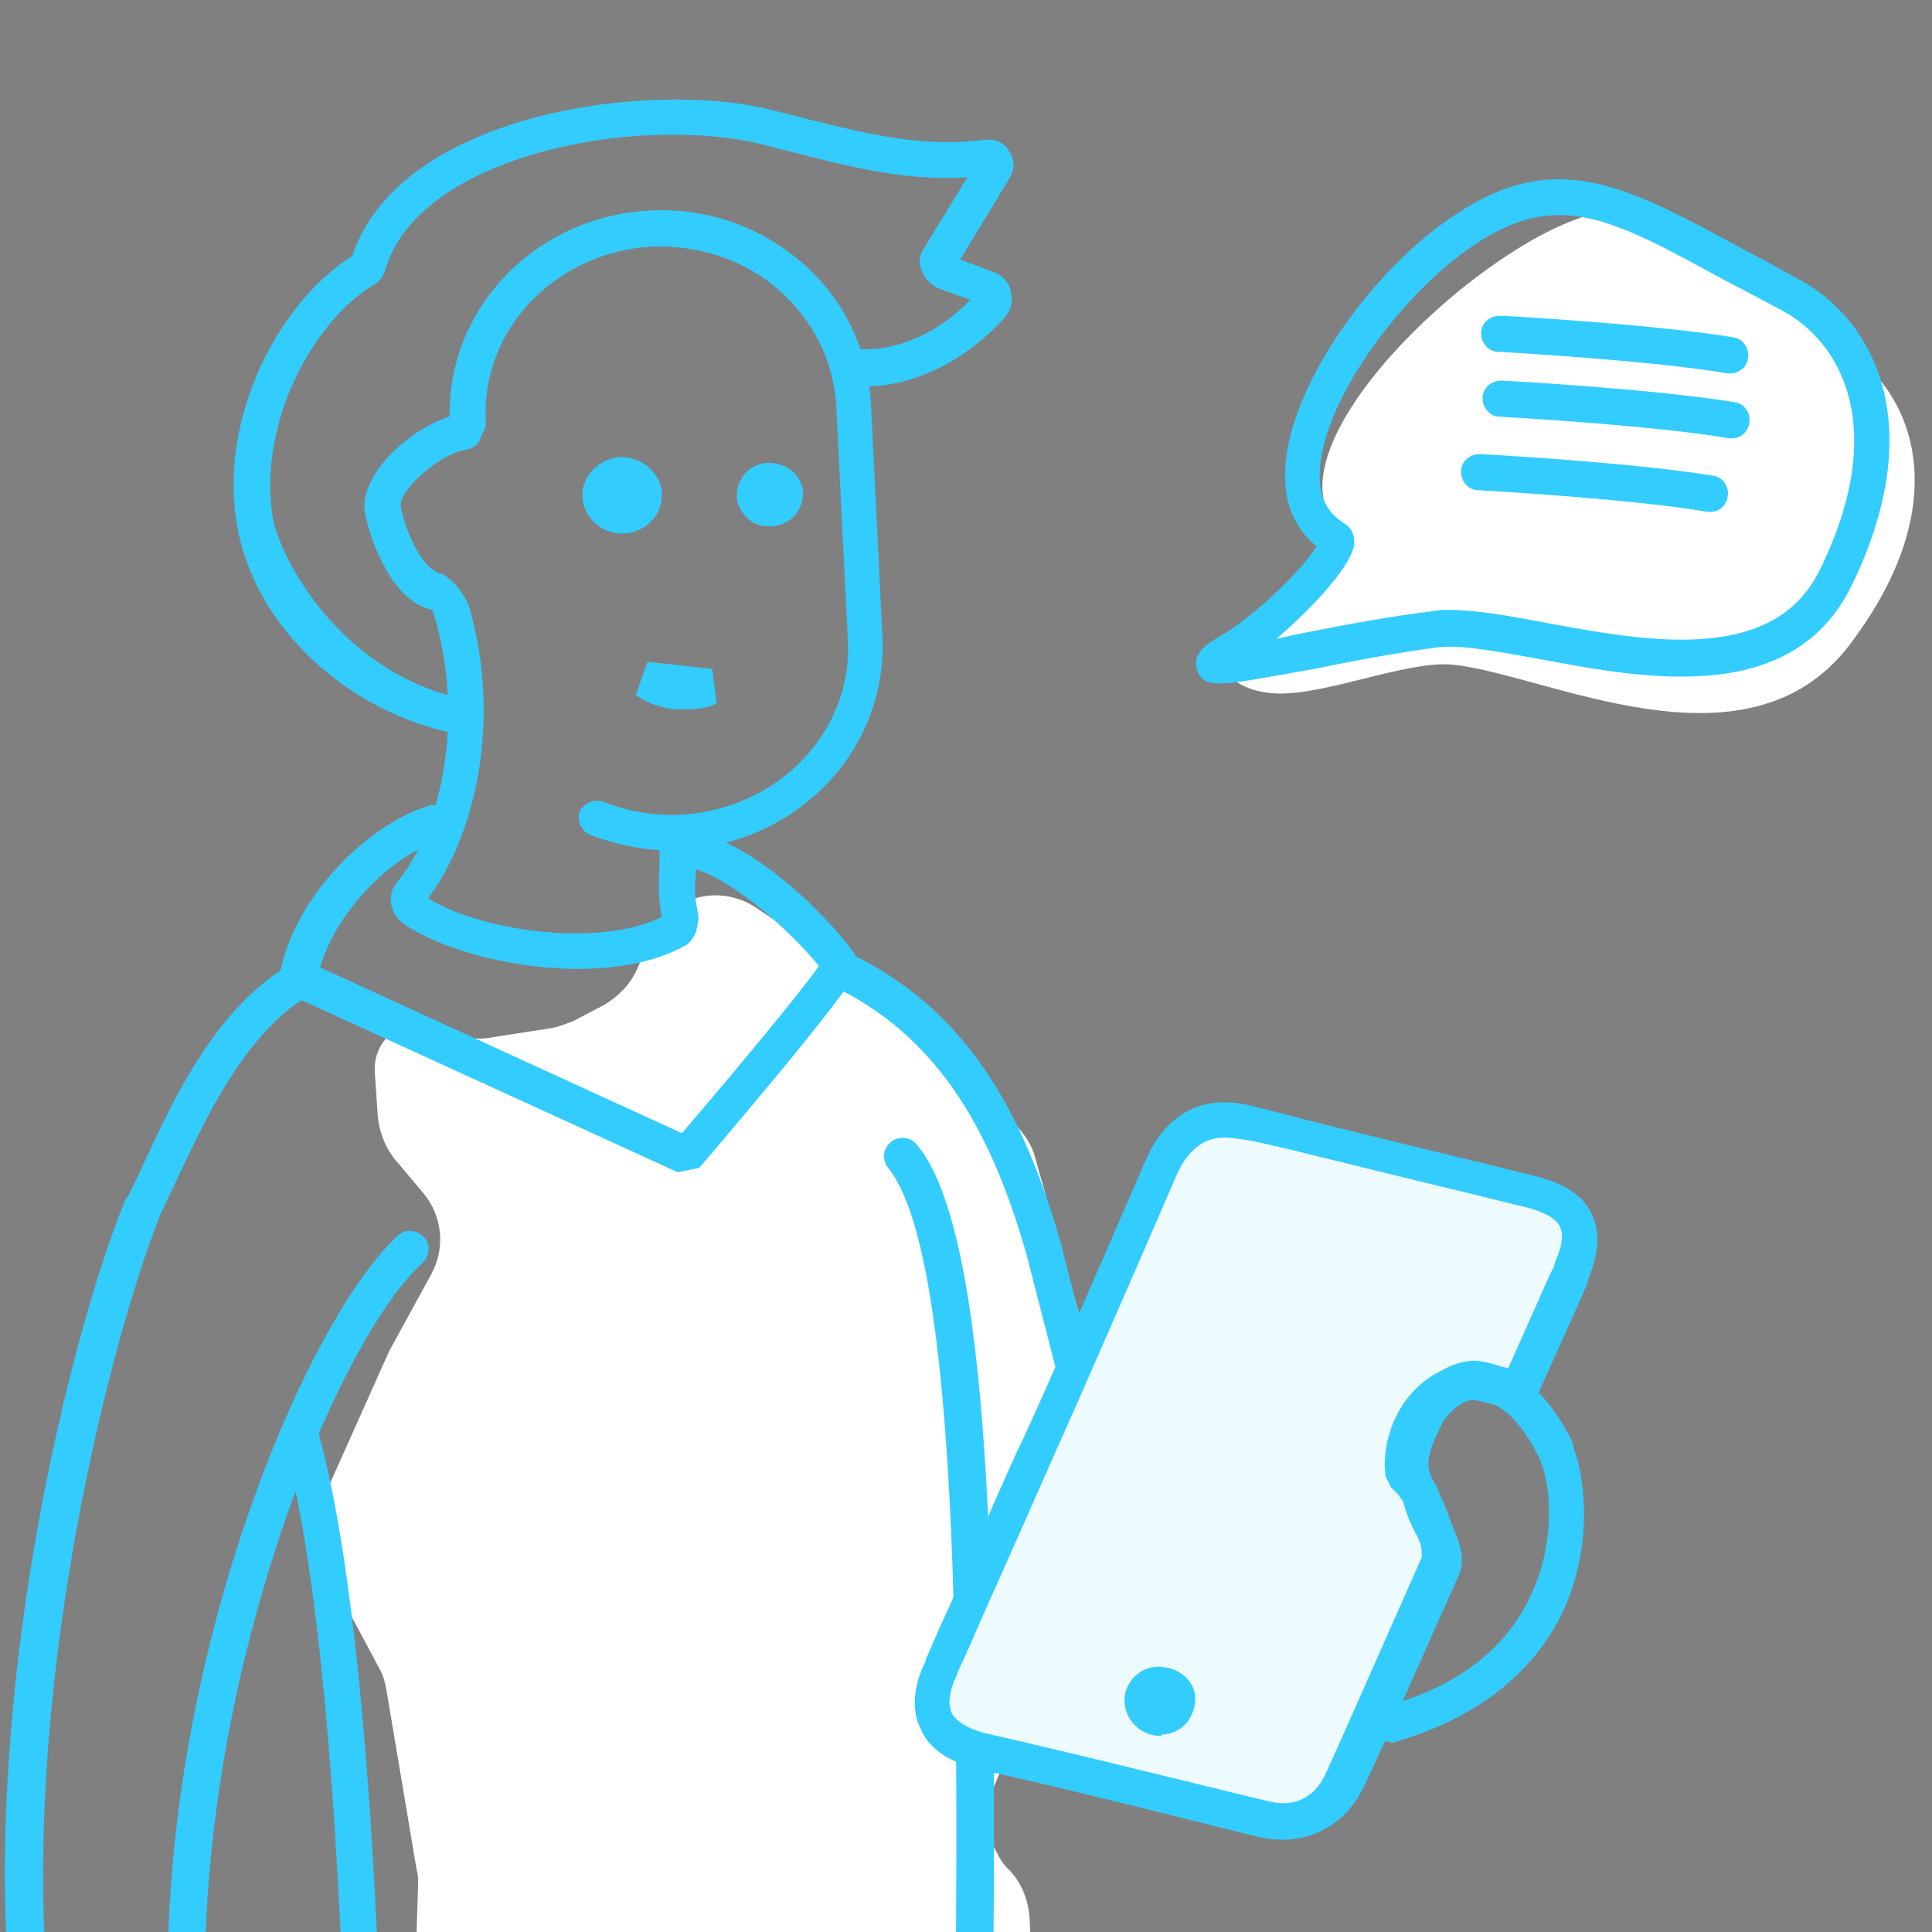 <svg width="84" height="84" viewBox="0 0 84 84" fill="none" xmlns="http://www.w3.org/2000/svg">
<rect x="0" y="0" width="84" height="84" fill="#808080" stroke="none"/>
<g clip-path="url(#clip0_3764_487)">
<path d="M16.925 58.737L13.979 65.319C13.603 66.197 13.603 67.2 14.104 68.077L16.486 72.528C16.675 72.841 16.737 73.155 16.8 73.468L18.116 81.304C18.179 81.492 18.179 81.68 18.179 81.931L17.928 89.767C17.866 91.585 19.37 93.089 21.251 92.964L42.69 91.835C43.066 91.835 43.379 91.71 43.693 91.585C44.57 91.146 45.134 90.206 45.072 89.203L44.758 83.31C44.696 82.621 44.445 81.931 43.943 81.367L43.755 81.179C43.63 81.053 43.504 80.865 43.442 80.74L43.379 80.615C42.877 79.737 42.752 78.671 43.191 77.731L45.009 73.468L48.582 65.946C48.895 65.256 48.958 64.504 48.77 63.752L45.009 50.337C44.883 49.835 44.57 49.334 44.194 48.958L38.615 43.379C38.489 43.253 38.364 43.128 38.176 43.003L32.91 39.492C31.28 38.364 29.024 38.991 28.272 40.809L27.707 42.125C27.394 42.815 26.892 43.316 26.266 43.692L24.949 44.382C24.636 44.507 24.322 44.632 24.009 44.695L21.188 45.134C20.686 45.197 20.122 45.134 19.683 44.883L19.37 44.695C17.928 43.88 16.173 45.008 16.298 46.638L16.424 48.519C16.486 49.209 16.737 49.835 17.113 50.337L18.43 51.904C19.245 52.907 19.37 54.286 18.743 55.414L16.925 58.737Z" fill="white"/>
<path d="M80.82 15.608C74.991 10.844 73.361 7.585 68.221 9.653C63.08 11.722 54.868 19.934 58.316 23.068C58.755 23.507 56.623 27.268 53.928 28.146C52.549 28.585 53.364 30.089 55.558 30.152C57.689 30.214 61.2 28.71 63.143 28.898C67.155 29.274 75.868 33.913 80.382 28.083C84.832 22.253 83.391 17.677 80.82 15.608Z" fill="white"/>
<path d="M53.053 29.713C52.426 29.713 52.176 29.525 52.05 29.149C51.8 28.397 52.552 27.958 52.865 27.77C54.746 26.704 56.689 24.636 57.253 23.758C56.376 23.069 55.874 22.003 55.874 20.749C55.812 16.988 59.698 11.659 63.271 9.34C67.659 6.394 70.731 8.086 75.808 10.845C76.561 11.221 77.313 11.659 78.128 12.098C81.388 13.791 83.958 18.367 80.51 25.451C77.94 30.716 71.546 29.525 66.907 28.648C65.152 28.334 63.522 28.021 62.519 28.146C61.014 28.334 58.946 28.71 57.128 29.086C54.997 29.462 53.743 29.713 53.053 29.713ZM62.958 26.516C64.149 26.516 65.591 26.767 67.22 27.08C71.609 27.895 77.125 28.898 79.131 24.761C82.14 18.618 80.071 14.857 77.438 13.477C76.623 13.039 75.808 12.6 75.056 12.224C70.041 9.466 67.722 8.212 64.086 10.657C60.952 12.725 57.316 17.615 57.379 20.749C57.379 21.689 57.755 22.316 58.444 22.755C58.758 22.943 58.883 23.257 58.883 23.57C58.883 24.448 57.191 26.328 55.498 27.77C55.874 27.707 56.313 27.582 56.689 27.519C58.57 27.143 60.638 26.767 62.268 26.579C62.582 26.516 62.77 26.516 62.958 26.516Z" fill="#33CCFF"/>
<path d="M75.243 16.236C75.18 16.236 75.18 16.236 75.118 16.236C71.858 15.672 65.213 15.296 65.151 15.296C64.712 15.296 64.398 14.92 64.398 14.481C64.398 14.042 64.775 13.729 65.213 13.729C65.464 13.729 71.984 14.105 75.369 14.669C75.807 14.732 76.058 15.17 75.996 15.546C75.996 15.922 75.619 16.236 75.243 16.236Z" fill="#33CCFF"/>
<path d="M75.306 19.057C75.243 19.057 75.243 19.057 75.18 19.057C71.921 18.493 65.276 18.117 65.213 18.117C64.774 18.117 64.461 17.741 64.461 17.302C64.461 16.863 64.837 16.55 65.276 16.55C65.527 16.55 72.046 16.926 75.431 17.49C75.87 17.553 76.121 17.992 76.058 18.368C75.995 18.806 75.682 19.057 75.306 19.057Z" fill="#33CCFF"/>
<path d="M74.368 22.254C74.305 22.254 74.305 22.254 74.243 22.254C70.983 21.689 64.338 21.313 64.276 21.313C63.837 21.313 63.523 20.937 63.523 20.498C63.523 20.059 63.9 19.746 64.338 19.746C64.589 19.746 71.109 20.122 74.494 20.686C74.932 20.749 75.183 21.188 75.121 21.564C75.058 22.003 74.744 22.254 74.368 22.254Z" fill="#33CCFF"/>
<path d="M37.672 16.8C37.484 16.8 37.296 16.8 37.108 16.737C36.669 16.674 36.356 16.298 36.419 15.859C36.481 15.421 36.857 15.107 37.296 15.17C38.613 15.295 40.556 14.731 42.186 13.039L40.807 12.537C40.493 12.412 40.242 12.161 40.117 11.848L40.054 11.722C39.929 11.409 39.992 11.033 40.18 10.782L42.06 7.71C39.114 7.898 36.544 7.146 33.096 6.268C27.642 4.952 18.114 6.77 16.735 11.785C16.61 12.224 16.171 12.412 15.795 12.349C15.356 12.224 15.168 11.785 15.23 11.409C17.048 4.952 28.144 3.447 33.472 4.764C37.233 5.704 39.741 6.456 42.813 6.08C43.251 6.018 43.69 6.206 43.878 6.582C44.129 6.958 44.129 7.397 43.878 7.773L41.747 11.283L43.251 11.848C43.565 11.973 43.816 12.224 43.941 12.6V12.725C44.066 13.101 43.941 13.477 43.753 13.728C41.747 15.985 39.365 16.8 37.672 16.8Z" fill="#33CCFF"/>
<path d="M60.304 75.725C59.991 75.725 59.614 75.474 59.552 75.161C59.426 74.722 59.677 74.283 60.116 74.221C63.188 73.406 65.319 71.839 66.447 69.582C67.638 67.262 67.45 64.692 67.011 63.627C66.886 63.251 67.074 62.749 67.45 62.624C67.826 62.498 68.328 62.686 68.453 63.062C68.892 64.254 69.331 67.325 67.826 70.334C66.447 72.967 64.003 74.785 60.492 75.788C60.492 75.725 60.367 75.725 60.304 75.725Z" fill="#33CCFF"/>
<path d="M42.375 94.782C41.937 94.782 41.623 94.468 41.623 94.029C41.56 92.212 41.56 89.203 41.56 85.379C41.623 73.844 41.748 54.6 38.614 50.776C38.363 50.462 38.363 49.961 38.739 49.647C39.053 49.397 39.554 49.397 39.868 49.773C43.128 53.659 43.316 69.519 43.19 85.379C43.19 89.015 43.128 92.149 43.253 93.904C43.19 94.343 42.877 94.719 42.375 94.782C42.375 94.782 42.438 94.782 42.375 94.782ZM15.922 94.782C15.483 94.782 15.107 94.406 15.107 94.029C15.107 93.841 14.919 72.34 12.411 62.937C12.286 62.498 12.537 62.059 12.975 61.997C13.414 61.871 13.853 62.122 13.916 62.561C16.486 72.152 16.674 93.215 16.674 94.029C16.674 94.406 16.36 94.782 15.922 94.782Z" fill="#33CCFF"/>
<path d="M29.462 50.964L12.599 43.253L12.16 42.376C12.787 38.991 15.984 35.856 18.617 35.041C19.056 34.916 19.494 35.167 19.62 35.543C19.745 35.982 19.494 36.42 19.118 36.546C17.175 37.11 14.668 39.492 13.915 42.062L29.65 49.271C31.844 46.701 34.727 43.253 35.605 42C34.477 40.62 32.032 38.301 30.088 37.737C29.65 37.612 29.399 37.173 29.524 36.797C29.65 36.358 30.088 36.107 30.465 36.232C33.16 36.922 36.232 40.119 37.172 41.498L37.235 42.25C36.671 43.441 31.468 49.522 30.402 50.776L29.462 50.964Z" fill="#33CCFF"/>
<path d="M33.412 22.066C33.036 22.066 32.785 21.815 32.785 21.502C32.785 21.188 33.036 20.938 33.412 20.875C33.788 20.875 34.039 21.126 34.102 21.439C34.039 21.753 33.788 22.066 33.412 22.066Z" fill="#33CCFF"/>
<path d="M33.41 22.88C33.034 22.88 32.721 22.755 32.47 22.504C32.219 22.253 32.031 21.94 32.031 21.564C32.031 21.188 32.157 20.874 32.407 20.561C32.658 20.31 33.034 20.122 33.41 20.122C33.786 20.122 34.163 20.247 34.476 20.498C34.727 20.749 34.915 21.062 34.915 21.439C34.915 21.815 34.789 22.128 34.539 22.442C34.288 22.692 33.912 22.88 33.536 22.88C33.473 22.88 33.41 22.88 33.41 22.88ZM33.41 21.313C33.41 21.313 33.348 21.313 33.348 21.376C33.285 21.439 33.285 21.439 33.285 21.501C33.285 21.564 33.285 21.627 33.348 21.689C33.41 21.689 33.41 21.752 33.41 21.752C33.41 21.752 33.473 21.752 33.473 21.689C33.536 21.627 33.536 21.564 33.536 21.501C33.536 21.439 33.536 21.376 33.473 21.376C33.473 21.313 33.41 21.313 33.41 21.313Z" fill="#33CCFF"/>
<path d="M27.081 22.442C26.579 22.442 26.141 22.065 26.141 21.627C26.141 21.188 26.454 20.749 27.018 20.749C27.582 20.749 27.959 21.125 28.021 21.564C27.959 21.94 27.582 22.379 27.081 22.442Z" fill="#33CCFF"/>
<path d="M27.017 23.195C26.139 23.195 25.387 22.505 25.324 21.627C25.261 20.75 26.014 19.935 26.954 19.872C27.393 19.872 27.831 19.997 28.207 20.311C28.521 20.624 28.772 21 28.772 21.439C28.834 22.38 28.082 23.132 27.142 23.195C27.079 23.195 27.017 23.195 27.017 23.195ZM27.017 21.502C26.891 21.502 26.891 21.565 26.891 21.565C26.891 21.565 26.954 21.627 27.017 21.627C27.142 21.627 27.142 21.565 27.142 21.502C27.142 21.565 27.142 21.502 27.017 21.502Z" fill="#33CCFF"/>
<path d="M46.637 59.991C46.261 59.991 45.948 59.741 45.885 59.427L44.631 54.538C43.001 48.833 40.619 45.009 36.231 42.878C35.855 42.69 35.667 42.251 35.855 41.812C36.043 41.436 36.482 41.248 36.921 41.436C41.748 43.755 44.38 47.893 46.136 54.099L47.389 59.051C47.515 59.49 47.264 59.866 46.825 59.991C46.763 59.991 46.7 59.991 46.637 59.991Z" fill="#33CCFF"/>
<path d="M3.135 96.851C2.822 96.851 2.508 96.663 2.383 96.349C-2.883 81.117 2.759 58.612 5.455 52.155C5.455 52.155 5.455 52.093 5.517 52.093C5.643 51.904 5.768 51.591 5.956 51.215C7.147 48.708 9.153 43.755 12.852 41.812C13.228 41.624 13.729 41.749 13.917 42.125C14.105 42.502 13.98 43.003 13.604 43.191C10.407 44.884 8.464 49.711 7.398 51.904C7.21 52.281 7.085 52.594 6.959 52.845C4.389 59.239 -1.127 81.117 3.95 95.91C4.076 96.349 3.888 96.788 3.449 96.913C3.323 96.851 3.261 96.851 3.135 96.851ZM9.028 96.036C8.652 96.036 8.338 95.785 8.276 95.409C4.452 77.982 12.664 57.922 17.302 53.722C17.616 53.409 18.117 53.472 18.431 53.785C18.744 54.099 18.682 54.6 18.368 54.913C14.043 58.8 6.207 78.484 9.843 95.096C9.905 95.534 9.655 95.91 9.216 96.036C9.153 96.036 9.091 96.036 9.028 96.036Z" fill="#33CCFF"/>
<path d="M55.163 79.111C55.476 79.173 57.42 79.549 58.423 77.356C58.861 76.415 60.679 72.341 62.623 67.89C62.936 67.2 62.121 66.197 61.745 64.881C60.679 63.565 61.494 62.248 61.808 61.559C62.121 60.869 62.936 59.991 63.876 59.929C64.817 59.866 65.82 60.618 66.07 60.054C67.261 57.421 68.076 55.478 68.202 55.29C68.515 54.663 69.581 52.469 66.572 51.779C62.685 50.839 55.351 49.021 54.411 48.833C53.471 48.582 51.527 48.206 50.399 50.776C49.333 53.409 45.823 61.308 45.133 62.749C44.444 64.191 41.247 71.588 40.933 72.341C40.62 73.093 39.491 75.35 42.876 76.102C46.261 76.917 55.163 79.111 55.163 79.111Z" fill="#EDFAFE"/>
<path d="M55.793 79.988C55.355 79.988 55.041 79.926 54.978 79.926C54.853 79.926 46.077 77.669 42.755 76.979C41.375 76.666 40.435 76.102 40.059 75.224C39.432 74.033 39.996 72.717 40.247 72.215V72.153C40.372 71.902 40.749 70.962 41.313 69.77C42.378 67.263 44.008 63.502 44.51 62.499C45.199 61.057 48.647 53.158 49.775 50.526C51.154 47.266 53.787 47.893 54.665 48.144C54.978 48.206 56.107 48.52 57.611 48.896C60.37 49.585 64.319 50.526 66.826 51.153C68.017 51.466 68.832 51.968 69.208 52.782C69.772 53.973 69.208 55.164 69.02 55.729V55.791C68.957 55.979 68.08 57.923 66.889 60.556C66.45 61.496 65.384 61.182 64.883 61.057C64.57 60.994 64.256 60.869 64.005 60.869C63.441 60.932 62.814 61.559 62.626 62.06C62.563 62.123 62.563 62.248 62.501 62.311C62.125 63.126 61.874 63.815 62.438 64.567L62.563 64.881C62.689 65.32 62.877 65.696 63.065 66.135C63.378 66.887 63.755 67.702 63.441 68.454C60.996 73.908 59.617 77.105 59.178 77.92C58.238 79.612 56.734 79.988 55.793 79.988ZM53.223 49.46C52.471 49.46 51.719 49.836 51.154 51.09C50.026 53.723 46.578 61.621 45.889 63.126C45.45 64.129 43.82 67.827 42.692 70.335C42.19 71.526 41.752 72.466 41.626 72.717V72.779C41.438 73.156 41.125 73.908 41.375 74.472C41.626 74.973 42.441 75.287 43.068 75.412C46.453 76.165 55.229 78.359 55.355 78.359C55.731 78.421 56.984 78.609 57.674 77.042C58.05 76.227 59.492 72.968 61.874 67.576C61.937 67.451 61.686 66.887 61.498 66.573C61.31 66.197 61.122 65.758 60.996 65.257C59.868 63.752 60.62 62.248 60.996 61.496C61.059 61.433 61.059 61.37 61.122 61.308C61.56 60.367 62.626 59.302 63.88 59.176C64.381 59.114 64.883 59.302 65.322 59.427C65.384 59.427 65.51 59.49 65.572 59.49C66.701 56.982 67.453 55.227 67.578 55.039V54.976C67.704 54.6 68.08 53.911 67.829 53.347C67.641 52.908 66.951 52.657 66.513 52.532C64.005 51.905 60.056 50.965 57.298 50.275C55.793 49.899 54.665 49.648 54.352 49.585C53.913 49.523 53.537 49.46 53.223 49.46Z" fill="#33CCFF"/>
<path d="M50.463 74.66C50.025 74.66 49.711 74.346 49.648 73.97C49.648 73.594 49.899 73.218 50.401 73.218C50.84 73.218 51.216 73.531 51.216 73.907C51.216 74.283 50.965 74.66 50.463 74.66Z" fill="#33CCFF"/>
<path d="M50.462 75.475C49.647 75.475 48.957 74.848 48.895 74.033C48.832 73.218 49.522 72.466 50.336 72.466C50.775 72.466 51.151 72.591 51.465 72.842C51.778 73.093 51.966 73.469 51.966 73.845C51.966 74.221 51.841 74.597 51.59 74.911C51.339 75.224 50.901 75.412 50.524 75.412C50.524 75.475 50.462 75.475 50.462 75.475ZM50.462 73.97L50.524 74.66L50.462 73.97C50.462 74.033 50.462 74.033 50.462 73.97C50.462 73.97 50.462 74.033 50.462 73.97C50.462 73.908 50.462 73.908 50.462 73.908V73.97C50.399 73.97 50.462 73.97 50.462 73.97Z" fill="#33CCFF"/>
<path d="M29.275 36.985C28.021 36.985 26.83 36.734 25.639 36.295C25.263 36.108 25.075 35.669 25.2 35.292C25.388 34.916 25.827 34.728 26.203 34.854C27.331 35.292 28.46 35.481 29.651 35.418C33.851 35.167 37.111 31.782 36.86 27.77L36.358 17.615C36.233 15.672 35.355 13.916 33.851 12.6C32.346 11.284 30.403 10.657 28.334 10.719C24.134 10.97 20.875 14.355 21.125 18.367C21.125 18.806 20.812 19.182 20.373 19.182C19.934 19.182 19.558 18.869 19.558 18.43C19.308 13.54 23.194 9.403 28.272 9.152C30.717 9.027 33.036 9.842 34.854 11.409C36.672 12.976 37.737 15.17 37.863 17.49L38.364 27.645C38.615 32.534 34.728 36.672 29.651 36.922C29.588 36.985 29.4 36.985 29.275 36.985Z" fill="#33CCFF"/>
<path d="M19.747 31.845C19.684 31.845 19.622 31.845 19.559 31.845C15.233 30.905 11.034 27.395 10.281 22.693C9.529 17.929 12.287 12.914 15.484 11.033C15.86 10.845 16.362 10.908 16.55 11.284C16.738 11.66 16.675 12.162 16.299 12.35C13.666 13.917 11.222 18.305 11.848 22.442C12.162 24.323 14.795 29.15 19.935 30.341C20.374 30.466 20.625 30.842 20.499 31.281C20.436 31.595 20.123 31.845 19.747 31.845Z" fill="#33CCFF"/>
<path d="M25.138 42.126C22.191 42.126 19.057 41.248 17.49 40.12C17.177 39.869 16.988 39.493 16.988 39.117C16.988 38.803 17.114 38.553 17.302 38.302C19.245 35.92 20.248 31.093 18.806 26.517C18.493 26.454 18.18 26.329 17.866 26.078C16.738 25.2 16.048 23.32 15.86 22.254C15.609 20.436 18.305 18.242 20.06 17.991C20.499 17.929 20.875 18.242 20.938 18.681C21 19.12 20.687 19.496 20.248 19.559C19.057 19.747 17.302 21.377 17.427 22.003C17.553 22.818 18.117 24.26 18.806 24.762C19.057 24.95 19.183 24.95 19.245 24.95C19.809 25.326 20.248 25.89 20.436 26.517C21.815 31.469 20.624 36.359 18.618 39.054C20.75 40.433 26.015 41.248 28.773 39.869C28.648 39.179 28.648 38.866 28.648 38.364C28.648 37.988 28.711 37.424 28.648 36.359C28.648 35.92 28.962 35.544 29.4 35.544C29.839 35.544 30.215 35.857 30.215 36.296C30.278 37.487 30.278 38.051 30.215 38.427C30.215 38.866 30.215 39.054 30.341 39.681C30.403 39.932 30.341 40.182 30.278 40.433V40.496C30.153 40.747 30.027 40.997 29.776 41.123C28.523 41.812 26.893 42.126 25.138 42.126Z" fill="#33CCFF"/>
<path d="M29.465 30.027C28.901 29.964 28.462 29.776 28.086 29.525L30.907 29.839C30.468 30.027 29.966 30.09 29.465 30.027Z" fill="#181818"/>
<path d="M29.776 30.842C29.651 30.842 29.525 30.842 29.4 30.842H29.337C28.773 30.779 28.146 30.591 27.645 30.215L28.146 28.773L30.967 29.087L31.155 30.591C30.779 30.779 30.277 30.842 29.776 30.842Z" fill="#33CCFF"/>
<path d="M62.625 68.329C62.562 68.329 62.499 68.329 62.437 68.329C62.061 68.266 61.81 67.89 61.81 67.451C61.81 67.075 61.371 65.382 60.494 64.693L60.243 64.191C59.992 62.123 61.246 59.991 63.126 59.427C63.879 59.176 66.386 58.738 68.329 62.624C68.517 63 68.392 63.502 67.953 63.69C67.577 63.878 67.076 63.753 66.888 63.314C65.947 61.433 64.756 60.556 63.565 60.932C62.499 61.245 61.747 62.499 61.747 63.753C62.938 65.006 63.44 67.2 63.315 67.765C63.315 68.078 63.001 68.329 62.625 68.329Z" fill="#33CCFF"/>
</g>
<defs>
<clipPath id="clip0_3764_487">
<rect width="84" height="84" fill="white"/>
</clipPath>
</defs>
</svg>
